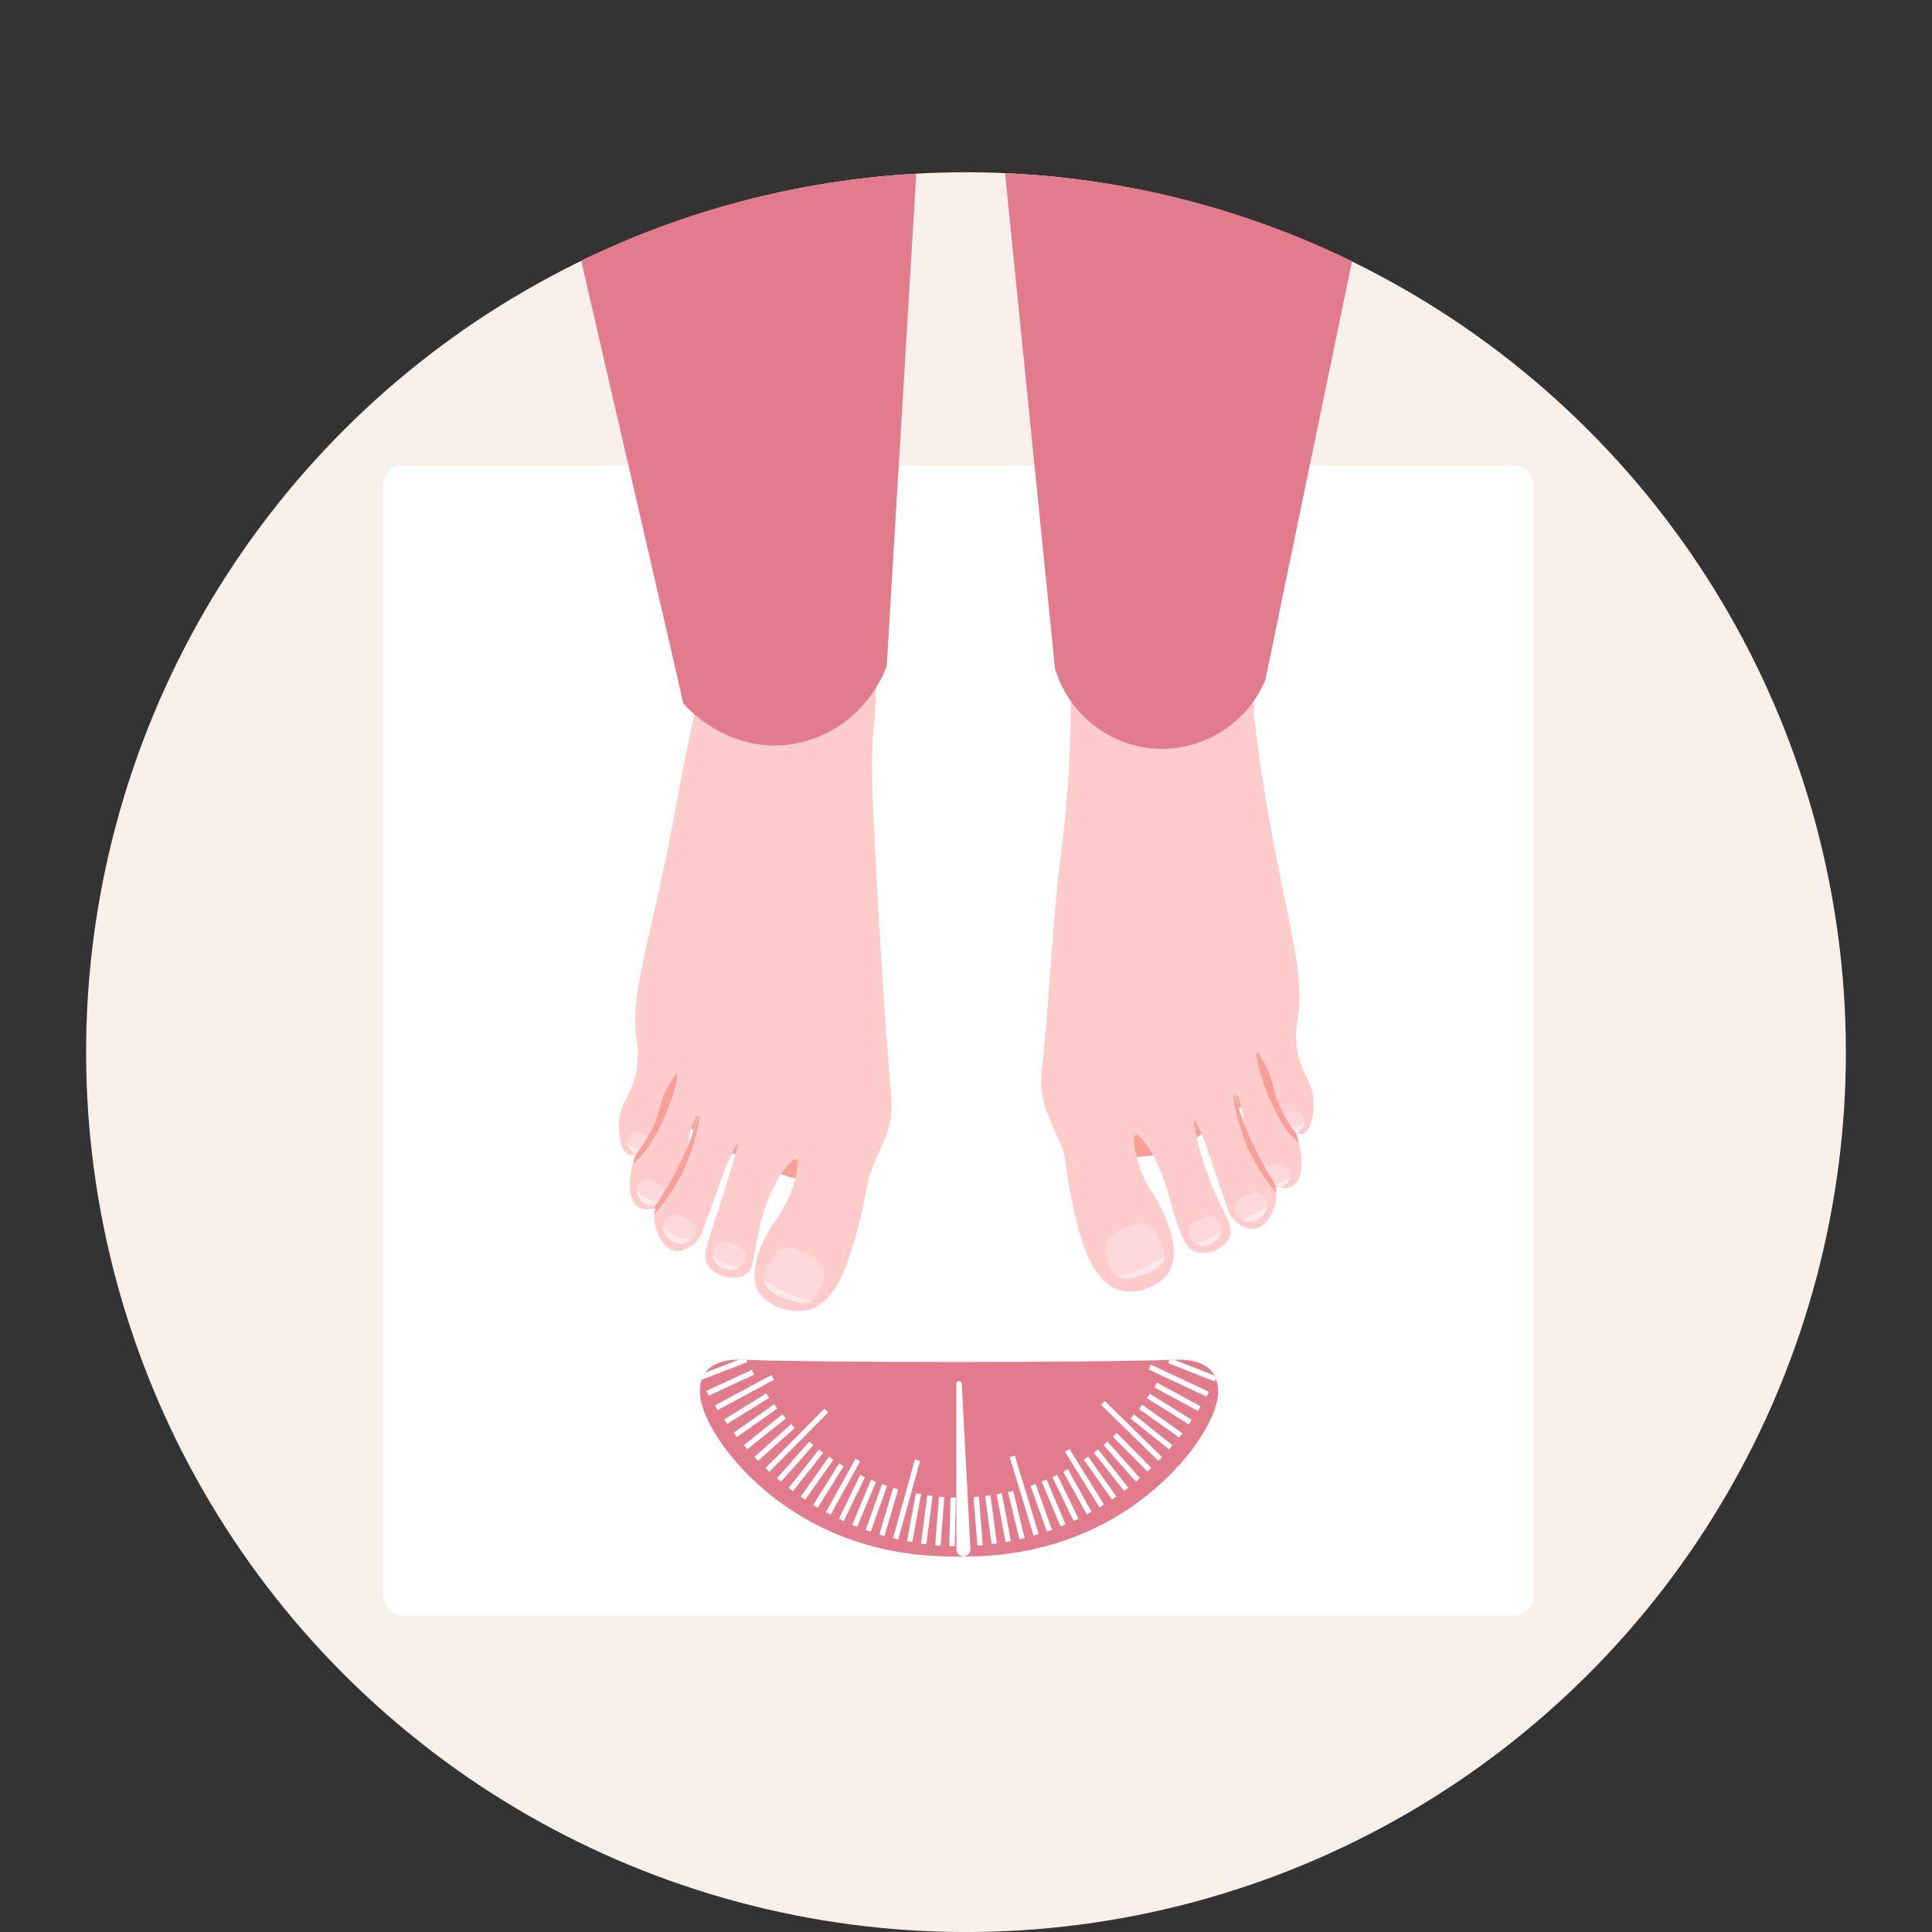 <svg id="Ebene_1" data-name="Ebene 1" xmlns="http://www.w3.org/2000/svg" version="1.1" viewBox="0 0 600 600"><rect x="0" y="0" width="600" height="600" fill="#333333" stroke="none"/><defs><style>.cls-2,.cls-3,.cls-4,.cls-5,.cls-6,.cls-7{stroke-width:0}.cls-2{fill:#f89f99}.cls-3{fill:#e27b8c}.cls-4{fill:#ffe9e9}.cls-5{fill:#fcc}.cls-6{fill:#fff}.cls-7{fill:#ffd9d9}</style></defs><circle cx="300" cy="326.75" r="273.25" transform="rotate(-45 300.006 326.754)" style="stroke-width:0;fill:#f9f0e9"/><rect class="cls-6" x="119.05" y="144.63" width="357.12" height="357.12" rx="5.62" ry="5.62"/><path class="cls-2" d="M385.46 343.72c-.21.17-.43.33-.66.51-.05.03-.09.06-.13.09-.28.21-.56.43-.87.66-2.54 1.85-6.11 4.25-10.68 7.32-.49.32-.98.66-1.49.98-2.91 1.89-6.32 3.79-10.77 4.93-1.02.27-1.93.44-2.79.58-1.1.18-2.15.28-3.32.4-.6.06-1.18.12-1.75.17-3.29.3-5.98.39-6.55-.8-.37-.78.4-1.67 2.06-4.25 2.54-3.95 3.34-5.88 4-6.87 4.8-7.14 34.49-12.07 35.9-7.29.21.71-.78 1.85-2.94 3.55Z"/><path class="cls-5" d="M404.63 352.13c2.66-.78 3.41-6.61 3.31-9.96-.19-6.12-3.38-8.1-4.83-14.83-1.12-5.17-.36-9.02.05-11.91 2.06-14.54-3.82-29.86-10.18-68.01-.85-5.11-1.45-9.08-1.9-12.22-1.21-8.63-1.21-10.9-1.84-12.97.28-1.84.3-3.57.13-5.2-2.44-22.46-43.7-33.51-48.67-34.79a40.209 40.209 0 0 0-7.14 13.91 40.22 40.22 0 0 0-.96 17.67c.01 6.29-.1 12.21-.32 17.75-.55 13.91-1.71 25.4-2.81 34.03-2.78 21.89-3.46 44.01-5.84 65.94-.25 2.26-.63 5.55.28 9.65.71 3.23 2.08 6.41 4.11 11.1 1.09 2.52 1.44 2.9 1.84 4.09 1.35 4.08 1.1 7.62 2.68 14.97 2.42 11.29 5.63 26.24 14.81 29.21 5.61 1.81 12.97-1 15.74-5.62 5.07-8.4-4.53-23.52-4.97-24.21-.8-1.22-1.84-2.77-3-5.33-.9-2.01-1.62-4.12-2.11-6.04-.95-3.62-1.13-6.57-.31-6.91.45-.18 1.12.44 1.63.97 1.42 1.49 2.68 3.36 3.76 5.37 2.8 5.18 4.48 11.15 5.06 13.17 2.97 10.31 4.53 15.49 8.09 16.78 3.66 1.33 8.94-.84 10.54-4.31 1.68-3.61-1.57-6.67-5.55-16.59-2.2-5.48-3.72-10.81-4.57-14.57-.72-3.24-.96-5.32-.73-5.4.27-.09 1.3 2.3 2.22 4.42 1.47 3.4 2.5 6.37 3.53 9.63.63 2.01 1.83 5.42 4.18 12.24.76 2.23 1.36 3.87 3 5.33.45.39 3 2.56 5.79 2.14 3.76-.58 6.37-5.6 6.7-9.71.04-.54.04-1.04 0-1.52-.02-.39-.08-.76-.15-1.13-.02-.09-.04-.18-.06-.28v-.03c-.03-.15-.08-.29-.12-.42.14.04.33.11.57.16.29.07.67.15 1.09.19 1.22.15 2.81.09 4.08-.83 2.96-2.14 2.89-8.06 1.59-13.33-.24-.97-.52-1.9-.84-2.78s-.01-.05-.03-.08c.03.01.07.03.1.04.77.29 1.49.37 2.09.2Zm-17.75-1.07c-.48-1.54-.9-2.88-1.25-4.06-.33-1.06-.6-1.98-.83-2.77-.94-3.25-1.2-4.45-1.06-4.5.19-.07 1.19 2.17 1.72 3.99.14.45.24.87.29 1.23.09.56.35 2.32.73 4.28.11.59.25 1.22.39 1.83Z"/><path class="cls-7" d="M343.29 386.64c.83-3.37 4.72-4.85 6.37-5.48 1.67-.64 5.04-1.91 7.68-.27 1.45.9 2.08 2.33 3.06 4.49.93 2.04 1.55 3.39 1.37 4.83 0 .13-.04.25-.06.38-.68 3.17-4.82 4.59-7.22 5.41-2.21.76-5.28 1.81-7.53.37-.05-.03-.1-.07-.15-.1-1.08-.75-1.52-1.79-2.28-3.58-.92-2.16-1.74-4.03-1.24-6.05ZM369.19 381.79c.4-1.75 2.17-2.51 3.64-3.13 1.36-.58 2.86-1.22 4.29-.53 1.33.65 2.14 2.22 2.22 4.02v.4c-.1.32-.99 3.06-3.7 3.97-.39.13-2.38.81-4.23-.32-.08-.05-.15-.1-.24-.15-1.31-.91-2.35-2.63-1.98-4.28ZM383.37 374.36c.4-1.75 2.17-2.51 3.64-3.13 1.36-.58 2.86-1.22 4.3-.53 1.28.62 2.09 2.12 2.2 3.84.02.19.02.39.02.59-.1.32-.99 3.06-3.7 3.97-.39.13-2.38.81-4.23-.32-.24-.14-.46-.31-.68-.5-1.09-.95-1.87-2.46-1.54-3.92ZM400.6 365.51c-.02.2-.04.41-.08.62-.11.23-1 2-2.88 2.78-.41-.04-.79-.12-1.09-.19-.23-.06-.43-.12-.57-.17.03.14.08.28.12.42v.03c.02.09.04.18.06.28-.21.02-.46.04-.75.02-.39-.48-.77-.96-1.14-1.44-.16-.21-.32-.43-.46-.63-.16-.22-.33-.46-.49-.68-.65-.91-1.24-1.78-1.77-2.62.29-.6.75-1.03 1.3-1.34.71-.4 1.55-.62 2.32-.82 1.3-.34 2.73-.72 3.93.1 1.06.72 1.58 2.12 1.49 3.65ZM404.96 349.42c-.09.22-.84 1.71-2.42 2.52-.02 0-.05.02-.07.03l-.18.09c-.11.05-.24.09-.36.14-.2.07-.41.12-.64.16-.09.01-.24.04-.47.07-.16-.2-.33-.4-.5-.6-.17-.21-.34-.42-.51-.65-.25-.32-.5-.66-.74-1.02-.1-.13-.2-.27-.3-.41-.5-.75-.94-1.46-1.33-2.14.31-.34.78-.77 1.42-1.19.29-.2.63-.39 1.01-.56 1.04-.48 2.56-1.17 3.76-.49.94.53 1.46 1.75 1.43 3.17 0 .3-.03.59-.09.89Z"/><path class="cls-4" d="M400.6 365.51c-.02.2-.04.41-.08.62-.11.23-1 2-2.88 2.78-.41-.04-.79-.12-1.09-.19-.23-.06-.43-.12-.57-.17.03.14.08.28.12.42v.03c.02.09.04.18.06.28-.21.02-.46.04-.75.02-.39-.48-.77-.96-1.14-1.44h.02c.4-.04.96-.06 1.62-.14a8.77 8.77 0 0 0 2.7-.82c.8-.41 1.45-.9 1.98-1.39ZM404.96 349.42c-.09.22-.84 1.71-2.42 2.52-.02 0-.05.02-.07.03l-.18.09c-.11.05-.24.09-.36.14a.55.55 0 0 1-.09-.07c-.21-.18-.7-.63-.63-1.08a.62.62 0 0 1 .25-.37c.32-.24.93-.41 1.68-.78.99-.5 1.56-1.02 1.91-1.36 0 .29-.03.58-.09.88Z"/><path class="cls-2" d="M403.31 354.76c-.18-.14-.34-.28-.47-.38-.69-.56-1.36-1.21-2.02-1.95-.16-.2-.33-.4-.5-.6-.17-.21-.34-.42-.51-.65-.25-.32-.5-.66-.74-1.02-.48-.69-.95-1.42-1.4-2.18-.08-.12-.15-.25-.22-.37-.18-.32-.37-.64-.54-.96-2.37-4.29-4.27-9.24-5.43-13.11-1.11-3.72-1.53-6.45-1.06-6.61.16-.06.41.17.72.64.04.04.08.11.11.16.39.59.87 1.44 1.45 2.49 2.44 4.33 2.46 6.82 3.47 10.14.37 1.24.87 2.57 1.69 4.18.18.37.4.77.61 1.17l.39.72c.63 1.15 1.27 2.28 2.11 3.57.17.26.33.49.49.7.31.45.6.81.91 1.17.03.04.05.07.1.11.32.89.6 1.82.84 2.79ZM396.17 369.29c.08.36.13.73.15 1.13-.31-.38-.61-.74-.91-1.11-.39-.48-.76-.97-1.12-1.44-.16-.22-.32-.42-.48-.64-.16-.22-.33-.46-.49-.68-.65-.91-1.24-1.78-1.77-2.62-2.46-3.84-3.79-6.78-3.89-7.03-1.94-4.46-3.15-8.73-3.86-11.92-.72-3.29-.9-5.43-.76-5.47.13-.03.55 1.65 1.62 4.82.14.38.28.79.43 1.23 0 0 .02.03.01.04.17.44.33.91.52 1.4.01.04.03.08.04.12.17.47.36.97.57 1.48.08.21.17.43.25.63 1.94 4.89 3.8 8.57 4.65 10.2.58 1.09 1.16 2.15 1.72 3.15 1.09 1.94 2.13 3.66 3.06 5.14.22.35.43.68.63 1-.23-.06-.43-.12-.57-.16.03.14.08.28.12.42v.03c.02.09.04.18.06.28Z"/><path class="cls-4" d="M346.97 396.37c2.14-.57 5.94-1.33 10.45-3.67 1.81-.94 3.31-1.93 4.37-2.49 0 .13-.04.25-.06.38-.68 3.17-4.82 4.59-7.22 5.41-2.21.76-5.28 1.81-7.53.37ZM371.17 386.07c.87-.33 2.22-.56 3.58-1.05 2.28-.83 3.7-2.07 4.59-2.86v.4c-.1.32-.99 3.06-3.7 3.97-.39.13-2.38.81-4.23-.32-.08-.05-.15-.1-.24-.15ZM384.91 378.28c1.14-.15 3.14-.34 5.4-1.48 1.64-.83 2.64-1.76 3.2-2.26.02.19.02.39.02.59-.1.32-.99 3.06-3.7 3.97-.39.13-2.38.81-4.23-.32-.24-.14-.46-.31-.68-.5Z"/><path class="cls-2" d="M252.42 365.29c-1.11.86-2.58 1.24-5.37.66-1.21-.25-2.65-.67-4.43-1.32-1.58-.56-3.43-1.31-5.59-2.24-3.03-1.32-5.92-2.58-8.6-3.81-.34-.16-.68-.31-1.02-.46-4.57-2.13-8.42-4.17-11.12-6.26-.3-.23-.57-.46-.84-.69-.04-.04-.08-.07-.13-.11-.23-.2-.43-.4-.63-.59-1.71-1.68-2.61-3.4-2.48-5.23.18-2.5 2.25-5.06 4.62-5.61 5.03-1.16 7.15 7.71 16.75 12.32 9.88 4.74 18.17.43 20.68 5.2 1.35 2.56.32 6.43-1.86 8.14Z"/><path class="cls-5" d="M269.26 197.38c-1.39-4.6-3.07-8.22-4.3-10.62 0 0-11.03 8.17-29.19 17.37-6.97 3.53-13.19 5.66-17.73 6.97-.99 4.27-2.33 10.23-3.83 17.39-.19.94-.4 1.9-.6 2.88-2.08 10.07-3.15 16.34-4.37 22.76-7.18 37.99-13.39 53.18-11.64 67.77.34 2.89 1.02 6.76-.21 11.91-1.6 6.69-4.83 8.6-5.16 14.72-.18 3.35.44 9.2 3.09 10.03.6.19 1.31.12 2.08-.15l.11-.04c-.01.03-.02.05-.03.08-.33.88-.63 1.81-.89 2.77-1.42 5.24-1.62 11.15 1.3 13.35 1.23.95 2.82 1.04 4.05.92.41-.04.79-.1 1.09-.17.23-.05.43-.1.58-.15-.05.14-.1.28-.14.42-.03.1-.05.2-.07.3-.1.36-.15.72-.19 1.12-.05.48-.06.97-.02 1.52.24 4.12 2.73 9.2 6.47 9.86 2.79.48 5.38-1.63 5.84-2.02 1.67-1.42 2.3-3.06 3.12-5.27 2.5-6.77 3.77-10.14 4.45-12.14 1.09-3.23 2.19-6.18 3.73-9.55.19-.43.4-.87.59-1.29.78-1.68 1.51-3.16 1.72-3.09.17.07-.14 1.49-.71 3.55-1.47 5.34-4.59 14.97-5.03 16.31-4 12.31-5.39 15.35-3.54 18.15 2.25 3.43 8.21 4.88 11.64 2.82 2.78-1.67 2.05-4.52 4.88-16.58 0 0 1.93-8.22 6.23-14.65.89-1.33 1.89-2.6 2.99-3.69.52-.53 1.2-1.14 1.65-.94.73.32.6 2.79-.21 5.94-.54 2.16-1.4 4.63-2.51 6.95-.46.97-.9 1.78-1.31 2.49-.91 1.54-1.67 2.6-1.8 2.78-10.11 14.17-6.39 21.97-6.39 21.97 2.42 5.07 10.38 8.37 16.44 6.58 9.02-2.66 12.58-16.23 15.51-27.37 2.36-8.98 1.66-11.82 4.92-18.96 2.13-4.64 3.57-7.81 4.35-11.02.99-4.09.68-7.37.49-9.64-1.91-21.98-3.19-44.02-4.41-66.05-1.36-24.75-2.05-37.13-.91-48.4.05-.44.1-.95.16-1.52.49-4.97 1.16-14.84-2.34-26.37Zm-54.9 154.4c.07-.38.19-.83.34-1.31.57-1.79 1.59-3.94 1.79-3.87.14.05-.13 1.23-1.15 4.45-.24.76-.52 1.66-.86 2.67-.39 1.19-.85 2.56-1.38 4.13.16-.61.3-1.23.44-1.82.43-1.96.72-3.7.82-4.26Z"/><path class="cls-7" d="M255.91 394.39c-.75-3.39-4.62-4.95-6.25-5.61-1.66-.68-5-2.02-7.67-.44-1.47.87-2.13 2.28-3.16 4.42-.97 2.02-1.62 3.36-1.47 4.8 0 .13.03.25.05.38.61 3.19 4.71 4.69 7.1 5.57 2.19.81 5.24 1.93 7.52.53l.15-.09c1.09-.72 1.56-1.76 2.36-3.53.96-2.13 1.82-3.99 1.38-6.02ZM231.4 389.11c-.49-1.73-2.3-2.39-3.8-2.93-1.39-.51-2.92-1.07-4.32-.3-1.29.71-2.02 2.33-2 4.13 0 .13 0 .26.02.4.12.32 1.15 3 3.91 3.78.4.11 2.41.68 4.21-.54.08-.05.15-.11.23-.16 1.26-.97 2.21-2.75 1.76-4.38ZM216.1 381.23c-.36-1.76-2.12-2.55-3.57-3.21-1.35-.61-2.83-1.28-4.28-.62-1.29.6-2.13 2.07-2.29 3.78-.02.19-.03.39-.03.59.09.33.92 3.08 3.62 4.06.39.14 2.36.86 4.24-.23.24-.13.47-.3.69-.49 1.12-.93 1.93-2.42 1.63-3.89ZM202.62 354.18c-.41.68-.86 1.38-1.39 2.12-.18.25-.36.49-.53.72-.18.23-.35.46-.53.68-.36.43-.7.84-1.04 1.22a5.609 5.609 0 0 1-1.08-.25 2.75 2.75 0 0 1-.36-.15c-.06-.03-.12-.06-.19-.09-.03-.01-.05-.03-.08-.04-1.55-.85-2.27-2.35-2.36-2.57-.04-.29-.07-.59-.07-.88 0-1.43.55-2.65 1.5-3.15 1.22-.65 2.72.08 3.74.58.37.18.71.38 1 .58.62.43 1.09.88 1.4 1.22Z"/><path class="cls-4" d="M198.77 357.55c.06.45-.44.88-.65 1.06-.03.03-.06.05-.09.06a2.75 2.75 0 0 1-.36-.15c-.06-.03-.12-.06-.19-.09-.03-.01-.05-.03-.08-.04-1.55-.85-2.27-2.35-2.36-2.57-.04-.29-.07-.59-.07-.88.36.35.91.88 1.89 1.4.73.4 1.33.57 1.65.82.13.1.22.22.25.38Z"/><path class="cls-7" d="M206.69 369.91c-.32-1.56-1.88-2.26-3.16-2.84-1.2-.54-2.51-1.14-3.79-.55-1.15.53-1.89 1.83-2.02 3.35-.02.17-.03.35-.02.52.08.29.82 2.73 3.2 3.59.35.12 2.09.76 3.75-.2.21-.12.41-.26.61-.43.99-.82 1.71-2.15 1.44-3.44Z"/><path class="cls-4" d="M205.25 373.35c-1-.16-2.78-.36-4.75-1.41-1.44-.77-2.31-1.61-2.79-2.06-.02.17-.03.35-.02.52.08.29.82 2.73 3.2 3.59.35.12 2.09.76 3.75-.2.21-.12.41-.26.61-.43Z"/><path class="cls-2" d="M208.89 340.24c-1.24 3.85-3.24 8.76-5.71 12.99-.18.32-.37.64-.56.95-.08.12-.16.25-.24.37-.38.6-.76 1.19-1.15 1.75-.18.25-.36.49-.53.72-.18.23-.35.46-.53.68-.36.43-.7.84-1.04 1.22-.67.73-1.35 1.37-2.05 1.91-.13.1-.29.23-.47.37.26-.96.56-1.89.89-2.77.03-.04.06-.07.1-.11.32-.35.62-.72.94-1.16.16-.21.32-.44.5-.7a43.65 43.65 0 0 0 2.2-3.52c.13-.24.26-.48.4-.71.23-.4.45-.8.64-1.16.85-1.58 1.39-2.91 1.78-4.14 1.08-3.3 1.16-5.79 3.69-10.06.61-1.03 1.1-1.88 1.51-2.45.03-.05.07-.11.11-.16.34-.46.59-.68.74-.63.48.17-.01 2.89-1.2 6.58ZM216.3 351.86c-.77 3.18-2.08 7.42-4.11 11.83-.11.25-1.51 3.16-4.05 6.94a63.339 63.339 0 0 1-3.97 5.29l-.94 1.09c.04-.39.1-.76.19-1.12.02-.1.04-.2.07-.3.03-.15.08-.29.14-.42-.15.04-.34.1-.58.16a157.447 157.447 0 0 0 1.37-2.09c.7-1.08 1.44-2.27 2.21-3.55.08-.14.16-.27.25-.42.59-.99 1.19-2.03 1.79-3.12.88-1.61 2.82-5.26 4.87-10.1.08-.2.17-.41.26-.62.21-.52.42-1.01.6-1.47.03-.07.06-.15.09-.22.18-.45.35-.89.51-1.3 0-.02 0-.03.01-.04.17-.43.32-.84.46-1.22 1.15-3.14 1.6-4.81 1.73-4.78.15.05-.08 2.19-.88 5.47Z"/><path class="cls-4" d="M252.02 404.03c-2.12-.62-5.91-1.46-10.37-3.9-1.79-.98-3.27-2-4.31-2.58 0 .13.03.25.05.38.61 3.19 4.71 4.69 7.1 5.57 2.19.81 5.24 1.93 7.52.53ZM229.64 393.49c-.88-.28-2.25-.45-3.63-.86-2.32-.71-3.8-1.87-4.73-2.62 0 .13 0 .26.02.4.12.32 1.15 3 3.91 3.78.4.11 2.41.68 4.21-.54.08-.05.15-.11.23-.16ZM214.48 385.12c-1.13-.18-3.13-.41-5.36-1.6-1.63-.86-2.6-1.81-3.15-2.33-.02.19-.03.39-.03.59.09.33.92 3.08 3.62 4.06.39.14 2.36.86 4.24-.23.24-.13.47-.3.69-.49Z"/><path class="cls-3" d="M419.87 81.14c-8.97 43.37-17.95 86.74-26.92 130.11-5.92 13.85-20.03 22.4-34.83 21.2-14.17-1.15-26.33-11.03-30.48-24.82-5.17-51.28-10.34-102.56-15.5-153.84 16.84.73 38.03 3.2 61.67 9.82 18.08 5.06 33.51 11.4 46.07 17.53ZM284.55 53.95c-3.06 50.98-6.11 101.97-9.17 152.95-5.25 13.63-17.51 23.15-31.57 24.46-18.34 1.7-30.33-11.44-31.57-12.85L180.5 80.95a272.6 272.6 0 0 1 54.25-19.59c18.74-4.59 35.68-6.63 49.79-7.41ZM378.31 431.92c.24 8.43-10.73 25.99-30 38.07-18.09 11.31-36.48 13.44-48.97 13.38v.06h-2.95v-.06c-12.55.06-30.94-2.06-49.03-13.38-19.27-12.08-30.23-29.64-30-38.07.06-.65.06-2 .53-3.42.24-.71.59-1.41 1.06-2.12l.12-.12c2.53-3.42 7.37-4.01 10.37-4.01.83 0 1.53.06 2 .06h.35c22.28.88 107.73.88 131.36 0h1.59c2.71-.12 8.96-.12 11.96 4.07.24.29.41.59.59.88v.06c.12.24.24.47.29.71v.06c.65 1.65.71 3.06.71 3.83Z"/><path class="cls-6" transform="rotate(-45.19 247.495 447.279)" d="M234.47 446.43h26.01v1.67h-26.01z"/><path class="cls-6" d="m232.1 423.02-14.2 5.48c.24-.71.59-1.41 1.06-2.12l.12-.12 10.37-4.01c.83 0 1.53.06 2 .06h.35l.3.71Z"/><path class="cls-6" transform="rotate(-24.76 226.853 429.457)" d="M219.03 428.57h15.54v1.67h-15.54z"/><path class="cls-6" transform="rotate(-31.77 231.89 437.473)" d="M224.17 436.63h15.41v1.67h-15.41z"/><path class="cls-6" transform="rotate(-35.2 234.633 441.169)" d="M226.95 440.35h15.36v1.67h-15.36z"/><path class="cls-6" transform="rotate(-38.58 237.49 444.647)" d="M229.87 443.85h15.32v1.67h-15.32z"/><path class="cls-6" transform="rotate(-41.91 240.519 447.968)" d="M232.9 447.15h15.29v1.67H232.9z"/><path class="cls-6" transform="rotate(-28.3 231.184 432.455)" d="M221.26 431.65h19.91v1.67h-19.91z"/><path class="cls-6" transform="rotate(-74.48 281.536 465.685)" d="M268.88 464.86h25.37v1.67h-25.37z"/><path class="cls-6" transform="rotate(-48.44 246.922 453.95)" d="M239.32 453.12h15.23v1.67h-15.23z"/><path class="cls-6" transform="rotate(-51.66 250.295 456.637)" d="M242.69 455.8h15.21v1.67h-15.21z"/><path class="cls-6" transform="rotate(-54.84 253.727 459.087)" d="M246.15 458.26h15.19v1.67h-15.19z"/><path class="cls-6" transform="rotate(-57.99 257.288 461.366)" d="M249.69 460.52h15.18v1.67h-15.18z"/><path class="cls-6" transform="rotate(-64.23 264.56 465.24)" d="M257.02 464.42h15.15v1.67h-15.15z"/><path class="cls-6" transform="rotate(-67.31 268.35 466.89)" d="M260.78 466.06h15.14v1.67h-15.14z"/><path class="cls-6" transform="rotate(-70.38 272.147 468.315)" d="M264.6 467.49h15.14v1.67H264.6z"/><path class="cls-6" transform="rotate(-73.44 276.029 469.552)" d="M268.47 468.71h15.13v1.67h-15.13z"/><path class="cls-6" transform="rotate(-61.12 261.8 461.72)" d="M252.33 460.9h18.99v1.67h-18.99z"/><path class="cls-6" transform="rotate(-16.9 318.19 464.535)" d="M317.26 451.69h1.67v25.47h-1.67z"/><path class="cls-6" transform="rotate(-79.51 283.852 471.371)" d="M276.32 470.55h15.12v1.67h-15.12z"/><path class="cls-6" transform="rotate(-82.54 287.836 471.99)" d="M280.28 471.15h15.12v1.67h-15.12z"/><path class="cls-6" transform="rotate(-85.56 291.857 472.4)" d="M284.27 471.56h15.11v1.67h-15.11z"/><path class="cls-6" transform="rotate(-88.57 295.851 472.595)" d="M288.26 471.75h15.11v1.67h-15.11z"/><path class="cls-6" transform="rotate(-4.6 303.967 472.564)" d="M302.96 464.81h1.67v15.11h-1.67z"/><path class="cls-6" transform="rotate(-7.65 307.76 471.969)" d="M306.94 464.39h1.67v15.11h-1.67z"/><path class="cls-6" transform="rotate(-10.64 311.777 471.359)" d="M310.89 463.77h1.67v15.12h-1.67z"/><path class="cls-6" transform="rotate(-13.66 315.753 470.62)" d="M314.82 462.94h1.67v15.12h-1.67z"/><path class="cls-6" transform="rotate(-1.61 300.179 471.542)" d="M298.93 461.7h1.67v18.43h-1.67z"/><path class="cls-6" transform="rotate(-45.62 351.417 444.387)" d="M350.58 431.91h1.67v24.93h-1.67z"/><path class="cls-6" transform="rotate(-19.73 323.409 468.28)" d="M322.55 460.67h1.67v15.13h-1.67z"/><path class="cls-6" transform="rotate(-22.83 327.083 466.713)" d="M326.34 459.23h1.67v15.14h-1.67z"/><path class="cls-6" transform="rotate(-25.85 330.954 465.202)" d="M330.06 457.59h1.67v15.14h-1.67z"/><path class="cls-6" transform="rotate(-28.96 334.513 463.277)" d="M333.73 455.74h1.67v15.15h-1.67z"/><path class="cls-6" transform="rotate(-35.22 341.66 459.034)" d="M340.81 451.43h1.67v15.18h-1.67z"/><path class="cls-6" transform="rotate(-38.3 345.056 456.556)" d="M344.22 448.97h1.67v15.19h-1.67z"/><path class="cls-6" transform="rotate(-41.56 348.373 453.915)" d="M347.53 446.3h1.67v15.21h-1.67z"/><path class="cls-6" transform="rotate(-44.73 351.517 451.028)" d="M350.73 443.44h1.67v15.23h-1.67z"/><path class="cls-6" transform="rotate(-31.85 336.788 459.05)" d="M335.96 448.88h1.67v20.35h-1.67z"/><path class="cls-6" transform="rotate(-51.3 357.57 444.719)" d="M356.78 437.09h1.67v15.29h-1.67z"/><path class="cls-6" transform="rotate(-54.55 360.5 441.3)" d="M359.61 433.62h1.67v15.32h-1.67z"/><path class="cls-6" transform="rotate(-58.04 363.124 437.606)" d="M362.31 429.93h1.67v15.36h-1.67z"/><path class="cls-6" transform="rotate(-61.44 365.732 433.765)" d="M364.85 426.04h1.67v15.41h-1.67z"/><path class="cls-6" d="M377.6 428.03v.06l-.35.94-14.5-5.72.41-1h1.59l12.55 4.95v.06c.12.24.24.47.29.71Z"/><path class="cls-6" transform="rotate(-64.92 366.098 428.749)" d="M365.24 418.79h1.67v19.91h-1.67z"/><path class="cls-6" d="m301.37 481.01-2.69-51.33a.831.831 0 0 0-.88-.79c-.44.02-.79.39-.79.83v51.41c0 1.21.97 2.18 2.18 2.18s2.19-.98 2.19-2.18v-.11Z"/></svg>